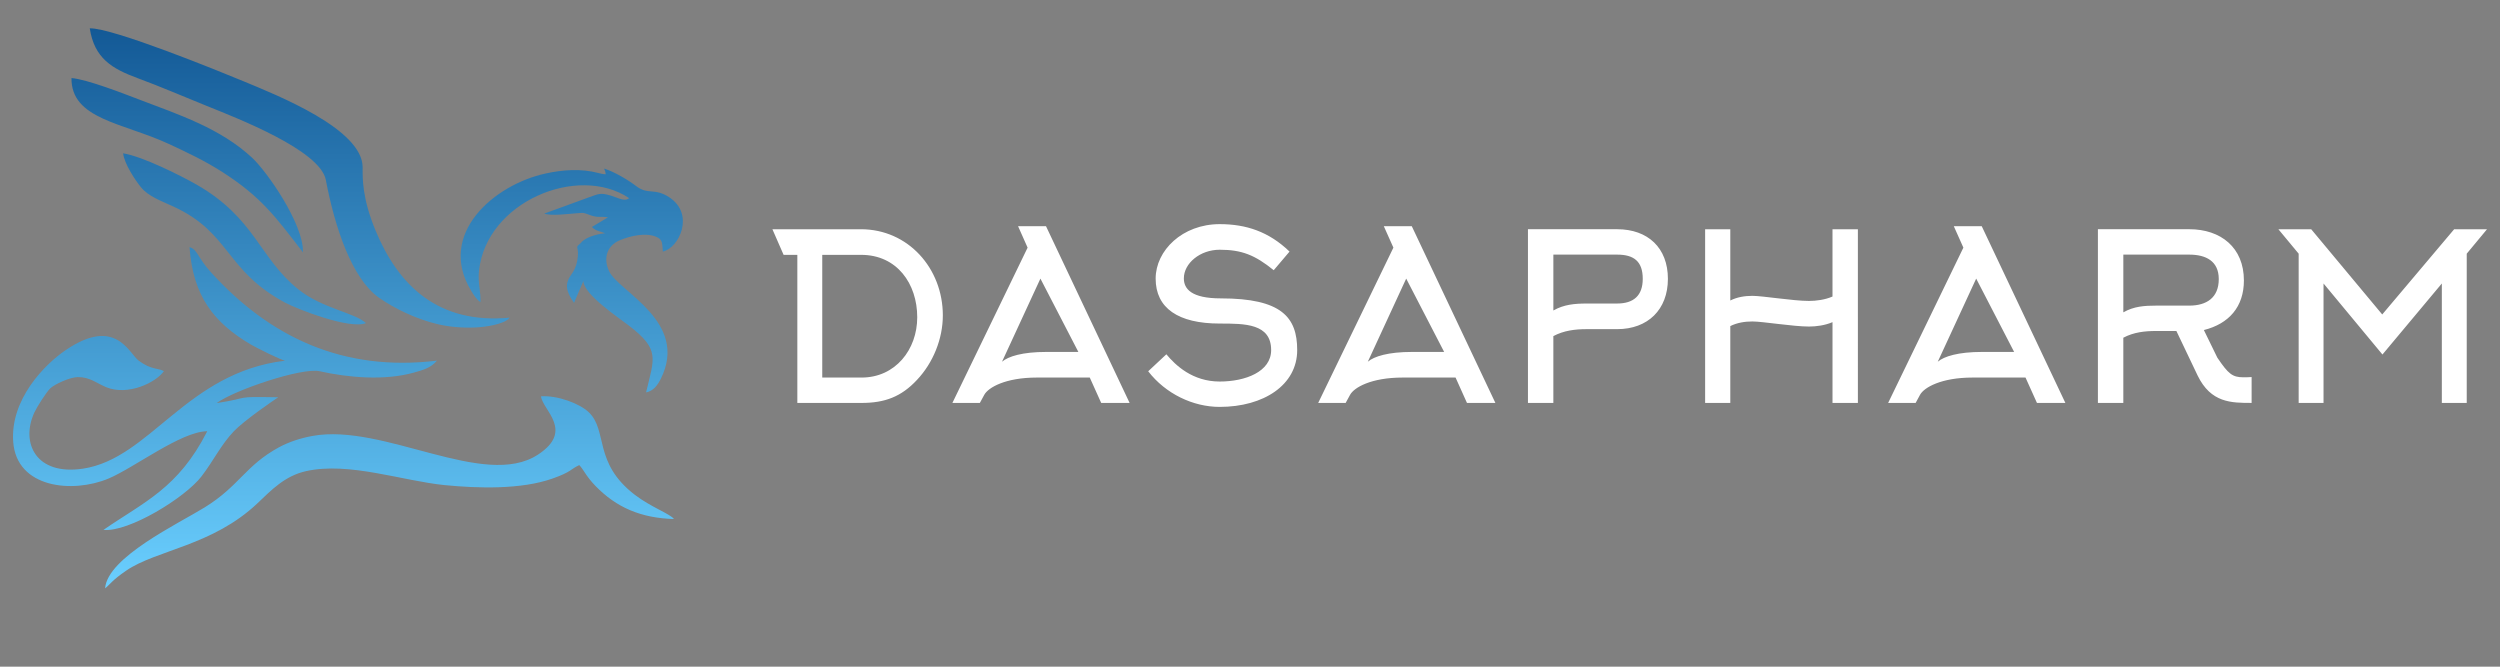 <?xml version="1.0" encoding="utf-8"?>
<!-- Generator: Adobe Illustrator 16.0.0, SVG Export Plug-In . SVG Version: 6.00 Build 0)  -->
<!DOCTYPE svg PUBLIC "-//W3C//DTD SVG 1.1//EN" "http://www.w3.org/Graphics/SVG/1.1/DTD/svg11.dtd">
<svg version="1.1" id="Ebene_1" xmlns="http://www.w3.org/2000/svg" xmlns:xlink="http://www.w3.org/1999/xlink" x="0px" y="0px"
	 width="150px" height="40px" viewBox="0 0 150 40" enable-background="new 0 0 150 40" xml:space="preserve">
<rect x="0" y="0" width="150" height="40" fill="#808080" stroke="none"/>
<path fill="#FFFFFF" d="M49.335,15.291h2.333c2.151,0,3.366,1.731,3.366,3.745c0,1.941-1.313,3.617-3.338,3.617h-2.361V15.291
	L49.335,15.291z M47.016,15.291h0.824v8.885h3.855c1.383,0,2.375-0.363,3.324-1.382c0.965-1.021,1.551-2.459,1.551-3.871
	c0-2.822-2.082-5.169-4.917-5.169h-5.309L47.016,15.291L47.016,15.291z M61.656,14.858l-4.512,9.317h1.648l0.265-0.488
	c0.238-0.433,1.258-1.034,3.157-1.034h3.172l0.685,1.522h1.705l-5.016-10.603h-1.676L61.656,14.858L61.656,14.858z M62.775,21.116
	c-1.426,0-2.278,0.266-2.654,0.587l2.304-4.987l2.277,4.4H62.775L62.775,21.116z M77.832,21.005c0-1.969-0.936-3.102-4.58-3.102
	c-1.775,0-2.221-0.572-2.221-1.201c0-0.907,0.977-1.718,2.15-1.718c1.326,0,2.123,0.321,3.242,1.229l0.949-1.118
	c-1.244-1.2-2.611-1.647-4.191-1.647c-2.234,0-3.842,1.579-3.842,3.268c0,1.773,1.355,2.697,3.842,2.697c1.51,0,3.088,0,3.088,1.592
	c0,1.3-1.551,1.887-3.088,1.887c-1.635,0-2.654-0.979-3.199-1.635l-1.09,1.019c1.047,1.356,2.695,2.138,4.289,2.138
	C75.822,24.413,77.832,23.1,77.832,21.005L77.832,21.005z M83.604,14.858l-4.512,9.317h1.648l0.266-0.488
	c0.236-0.433,1.256-1.034,3.156-1.034h3.172l0.684,1.522h1.705l-5.016-10.603h-1.678L83.604,14.858L83.604,14.858z M84.721,21.116
	c-1.426,0-2.277,0.266-2.652,0.587l2.303-4.987l2.277,4.4H84.721L84.721,21.116z M95.184,18.212c-0.684,0-1.355,0.055-1.982,0.418
	v-3.353h3.826c1.006,0,1.537,0.405,1.537,1.452c0,1.006-0.545,1.482-1.537,1.482H95.184L95.184,18.212z M93.201,24.176v-4.01
	c0.627-0.335,1.313-0.417,1.982-0.417h1.844c1.846,0,3.047-1.175,3.047-3.02c0-1.858-1.201-2.976-3.047-2.976h-5.35v10.422H93.201
	L93.201,24.176z M103.818,19.565c0.418-0.207,0.879-0.277,1.326-0.277c0.615,0,2.445,0.305,3.396,0.305
	c0.432,0,0.963-0.07,1.41-0.264v4.847h1.523V13.754h-1.523v4.038c-0.447,0.195-0.979,0.264-1.41,0.264
	c-0.951,0-2.781-0.305-3.396-0.305c-0.447,0-0.908,0.07-1.326,0.279v-4.276h-1.51v10.422h1.51V19.565L103.818,19.565z
	 M117.803,14.858l-4.514,9.317h1.65l0.264-0.488c0.238-0.433,1.258-1.034,3.156-1.034h3.172l0.686,1.522h1.705l-5.018-10.603h-1.676
	L117.803,14.858L117.803,14.858z M118.92,21.116c-1.426,0-2.277,0.266-2.654,0.587l2.305-4.987l2.277,4.4H118.92L118.92,21.116z
	 M127.4,15.277h3.953c0.99,0,1.773,0.378,1.773,1.467c0,1.118-0.727,1.593-1.773,1.593h-1.984c-0.686,0-1.342,0.041-1.969,0.404
	V15.277L127.4,15.277z M131.855,22.527c0.797,1.648,2.025,1.648,3.242,1.648v-1.551l-0.336,0.014c-0.057,0-0.098,0-0.154,0
	c-0.67,0-0.908-0.208-1.564-1.173l-0.811-1.662c1.508-0.377,2.402-1.396,2.402-2.976c0-1.97-1.381-3.074-3.281-3.074h-5.479v10.422
	h1.525v-3.911c0.627-0.334,1.297-0.404,1.969-0.404h1.215L131.855,22.527L131.855,22.527z M146.51,17.009v7.167h1.494v-8.955
	l1.217-1.467h-1.971l-4.316,5.114l-4.262-5.114h-1.969l1.217,1.467v8.955h1.492v-7.167l3.535,4.262L146.51,17.009L146.51,17.009z"/>
<linearGradient id="SVGID_1_" gradientUnits="userSpaceOnUse" x1="20.876" y1="35.3" x2="20.876" y2="1.7">
	<stop  offset="0" style="stop-color:#6ACFFF"/>
	<stop  offset="1" style="stop-color:#135996"/>
</linearGradient>
<path fill-rule="evenodd" clip-rule="evenodd" fill="url(#SVGID_1_)" d="M17.108,21.64c-5.93,0.71-8.09,5.869-12.128,6.479
	c-2.834,0.429-3.756-1.556-2.918-3.37c0.15-0.326,0.705-1.208,0.957-1.451c0.248-0.236,1.165-0.666,1.645-0.673
	c0.727-0.007,1.141,0.373,1.709,0.606c1.302,0.538,2.995-0.282,3.461-0.964c-0.355-0.194-0.755-0.069-1.507-0.624
	c-0.593-0.439-1.375-2.673-4.37-0.648c-1.298,0.878-3.353,2.986-3.164,5.522c0.207,2.771,3.554,3.098,5.708,2.2
	c1.54-0.642,4.371-2.838,5.933-2.843c-1.742,3.433-3.802,4.243-6.227,5.919c1.504,0.152,4.896-1.925,5.886-3.214
	c0.7-0.911,1.171-1.901,1.934-2.7c0.636-0.665,2.415-1.879,2.665-2.042c-2.808-0.052-1.513,0.015-3.695,0.349
	c1.068-0.786,5.12-2.15,6.179-1.913c1.687,0.378,3.88,0.585,5.673,0.077c0.555-0.159,0.994-0.27,1.369-0.713
	c-5.635,0.687-10.031-1.42-13.537-5.273c-0.853-0.936-0.826-1.401-1.31-1.536c0.21,2.961,1.478,4.543,3.677,5.842
	C15.336,20.843,16.909,21.629,17.108,21.64L17.108,21.64z M18.179,15.143c0.048-1.691-2.152-4.84-3.048-5.674
	C13.228,7.7,10.773,6.894,8.284,5.947C7.371,5.598,5.217,4.759,4.289,4.683C4.26,7.162,7.381,7.363,10.131,8.637
	c1.136,0.524,2.217,1.046,3.219,1.689C15.682,11.828,16.515,12.986,18.179,15.143L18.179,15.143z M34.82,14.608
	c-0.393,0.315-0.013,0.113-0.189,1.057c-0.061,0.319-0.19,0.59-0.365,0.827c-0.411,0.569-0.285,1.018,0.176,1.68l0.561-1.314
	c0,0.792,2.084,2.18,2.743,2.687c1.87,1.44,1.507,1.934,1.018,4c0.45-0.092,0.695-0.437,0.891-0.831
	c1.681-3.409-2.499-5.195-3.099-6.423c-0.372-0.762-0.163-1.544,0.633-1.876c0.65-0.269,1.556-0.474,2.189-0.205
	c0.417,0.178,0.339,0.424,0.392,0.884c0.961-0.204,1.939-2.223,0.397-3.249c-0.906-0.602-1.273-0.124-2.001-0.683
	c-0.433-0.334-1.272-0.844-1.918-1.049c0.048,0.095,0.086,0.229,0.091,0.344c-0.069-0.013-0.154,0-0.433-0.076
	c-1.045-0.278-2.129-0.198-3.172,0.029c-3.068,0.663-6.549,3.62-4.462,7.039c0.153,0.254,0.323,0.531,0.556,0.675
	c0.028-0.631-0.167-1.132-0.089-1.876c0.437-4.129,5.921-6.426,9.009-4.36c-0.271,0.227-0.635-0.013-1.09-0.15
	c-0.673-0.199-0.737-0.097-1.367,0.117l-2.634,0.959c0.392,0.157,1.443,0.016,1.91-0.016c0.497-0.033,0.382-0.058,0.841,0.109
	c0.468,0.171,0.583,0.063,1.069,0.132l-0.965,0.58c0.264,0.266,0.484,0.239,0.794,0.376C35.727,14.05,35.063,14.271,34.82,14.608
	L34.82,14.608z M19.55,10.797c0.524,2.769,1.54,5.909,3.198,7.073c0.896,0.627,2.226,1.28,3.512,1.58
	c0.735,0.172,1.5,0.234,2.292,0.197c0.465-0.02,1.718-0.17,2.032-0.589c-4.276,0.409-6.677-1.91-8.052-5.227
	c-0.811-1.956-0.776-3.15-0.774-3.787c0.006-2.299-5.118-4.324-7.133-5.162C13.146,4.269,6.761,1.666,5.386,1.7
	c0.271,1.793,1.333,2.422,2.863,2.986c1.418,0.524,2.781,1.115,4.159,1.671C14.151,7.063,19.21,9.002,19.55,10.797L19.55,10.797z
	 M21.961,19.386c-0.72-0.647-2.614-0.865-4.065-2.028c-2.341-1.876-2.582-4.275-6.12-6.292c-0.909-0.517-3.236-1.689-4.389-1.866
	c0.076,0.639,0.721,1.604,1.071,2.036c0.453,0.555,1.207,0.814,1.979,1.172c3.381,1.564,3.082,3.822,6.658,5.745
	C17.838,18.552,20.987,19.78,21.961,19.386L21.961,19.386z M6.306,35.3c0.328-0.262,0.396-0.464,1.264-1.061
	c1.812-1.245,5.188-1.487,7.891-4.055c0.814-0.772,1.625-1.632,2.903-1.916c2.566-0.575,5.798,0.59,8.33,0.84
	c1.99,0.195,4.578,0.271,6.461-0.396c1.155-0.411,1.04-0.543,1.601-0.807c0.267,0.275,0.396,0.658,0.972,1.251
	c1.261,1.3,2.733,1.927,4.709,1.986c-0.222-0.311-1.388-0.714-2.361-1.464c-2.491-1.919-1.595-3.831-2.747-4.942
	c-0.544-0.523-1.88-1.027-2.869-0.956c0.096,0.827,2.014,2.062-0.183,3.498c-3.216,2.105-9.252-1.904-13.53-1.122
	c-0.713,0.131-1.4,0.353-2.007,0.68c-2.017,1.095-2.379,2.322-4.452,3.603C10.697,31.423,6.44,33.439,6.306,35.3L6.306,35.3z"/>
</svg>
